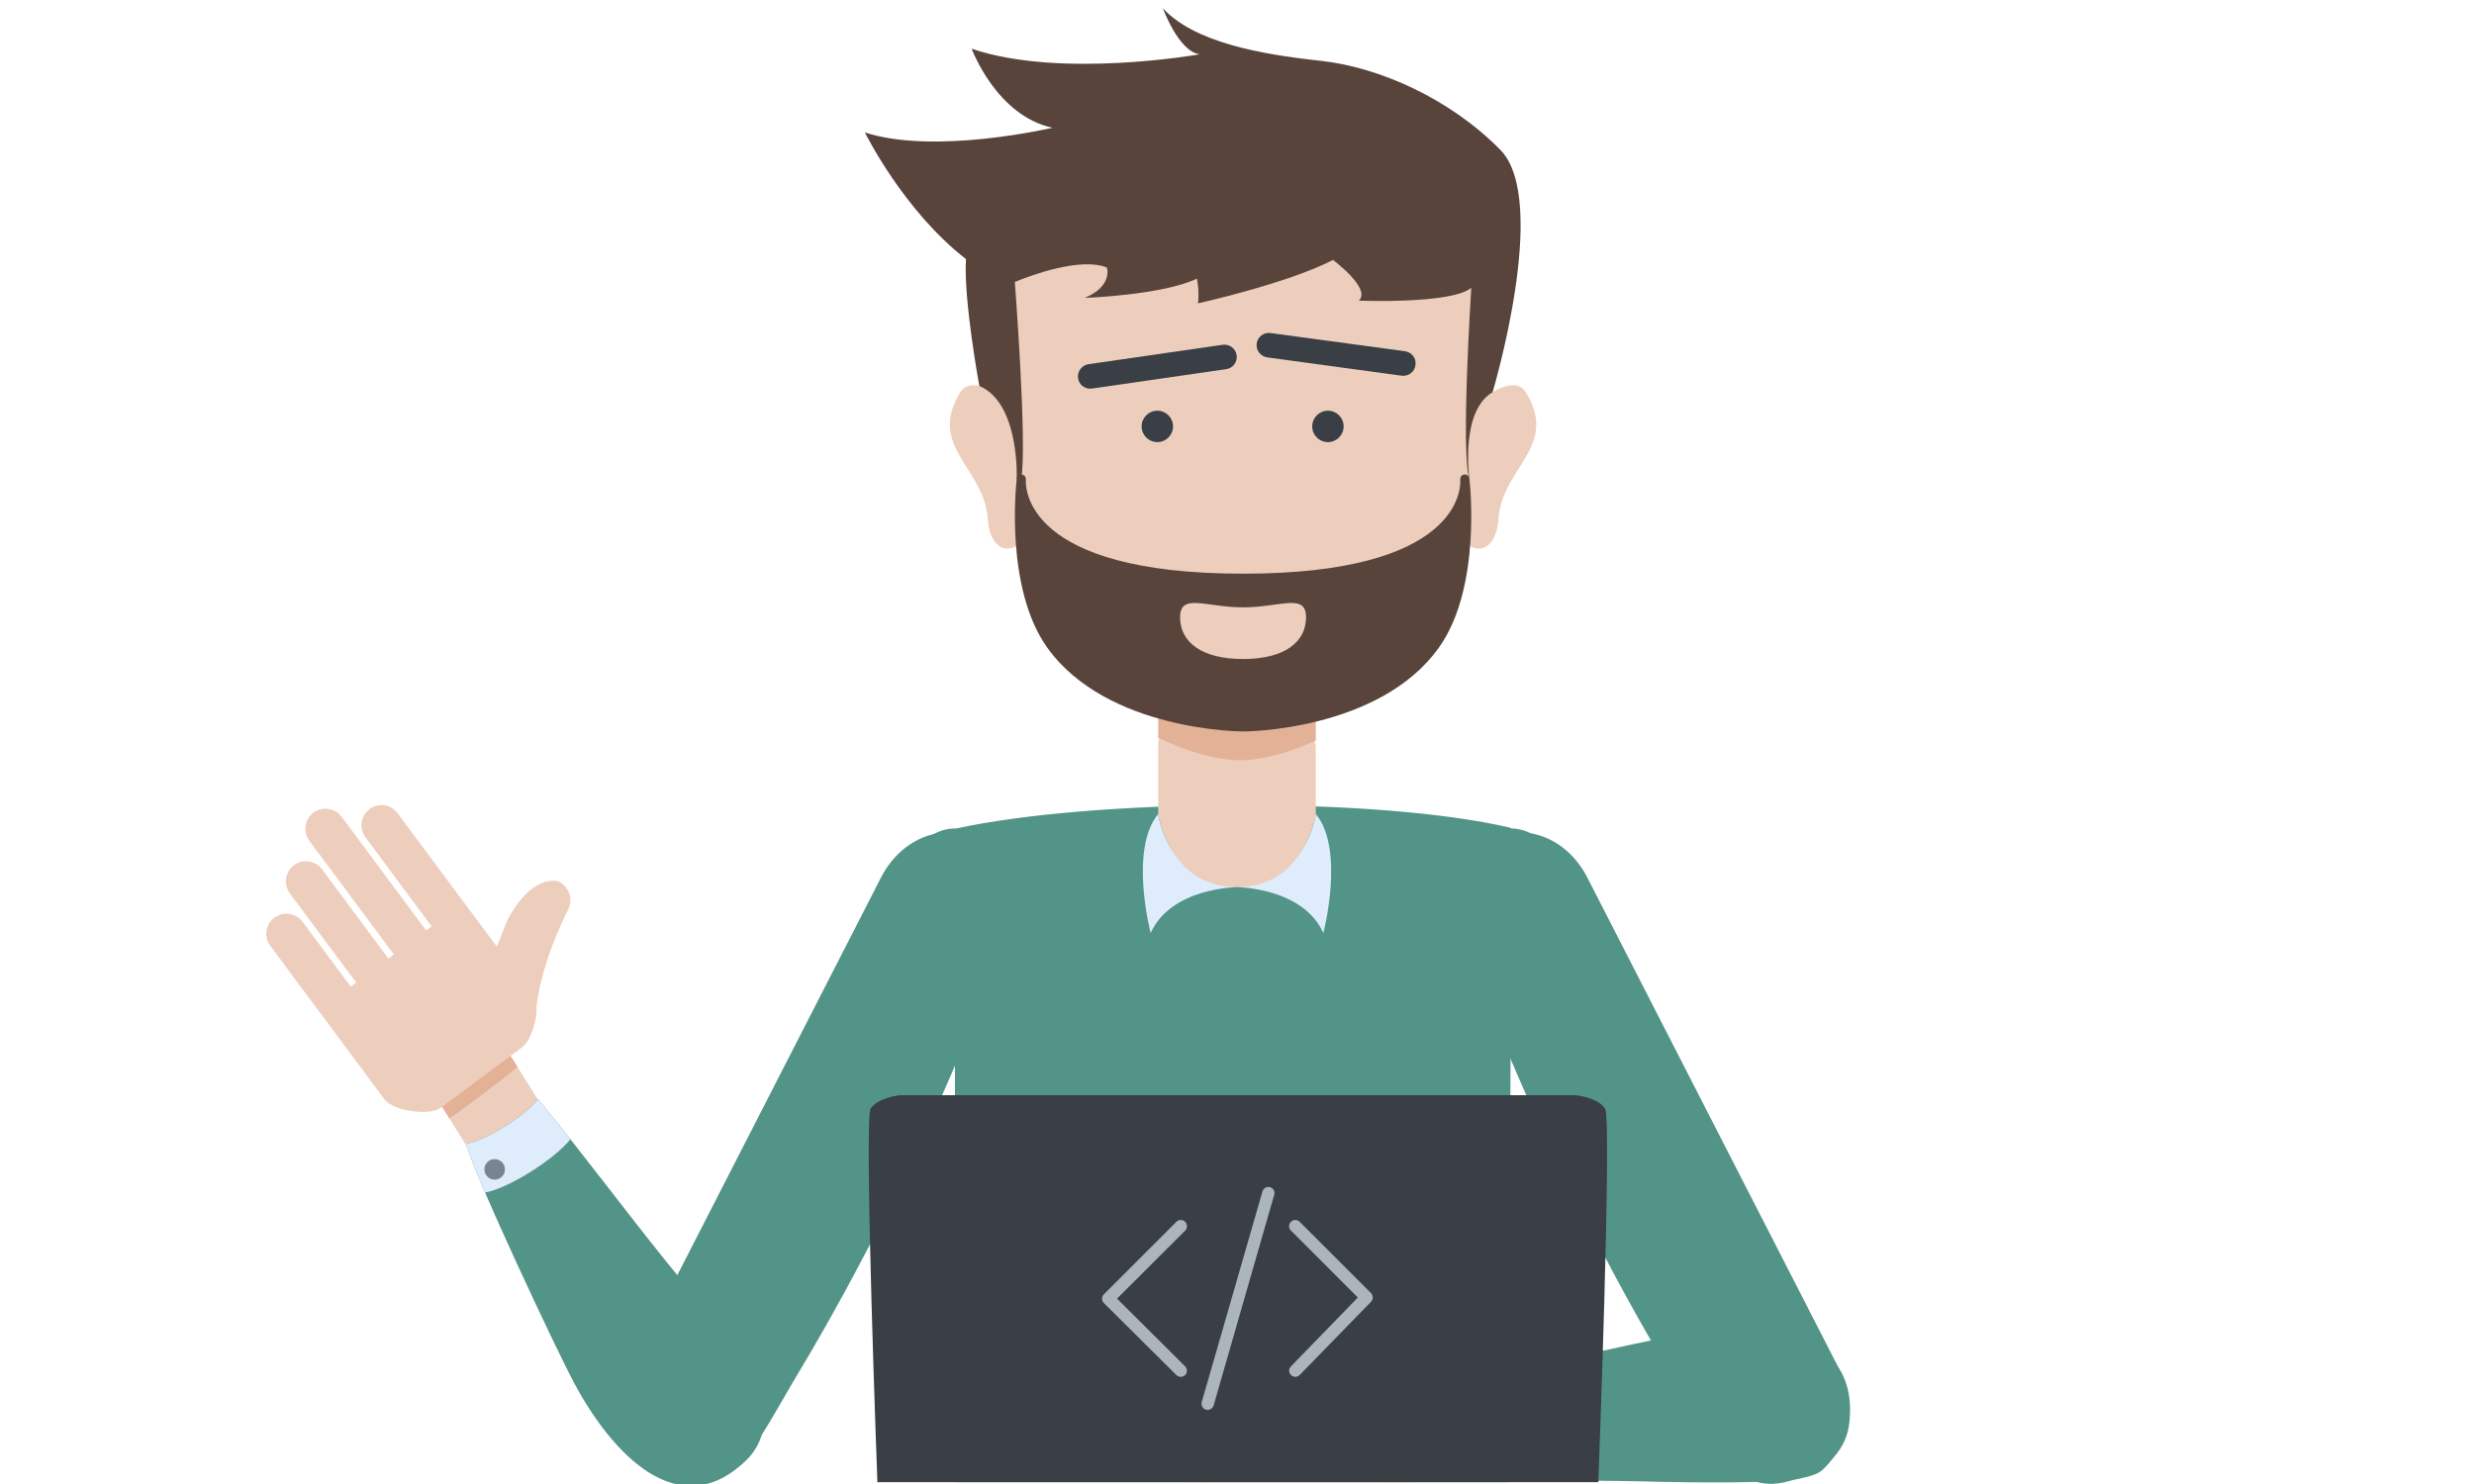 <?xml version="1.0" encoding="UTF-8"?>
<!DOCTYPE svg PUBLIC "-//W3C//DTD SVG 1.1//EN" "http://www.w3.org/Graphics/SVG/1.1/DTD/svg11.dtd">
<!-- Creator: CorelDRAW X8 -->
<svg xmlns="http://www.w3.org/2000/svg" xml:space="preserve" width="200px" height="120px" version="1.1" style="shape-rendering:geometricPrecision; text-rendering:geometricPrecision; image-rendering:optimizeQuality; fill-rule:evenodd; clip-rule:evenodd"
viewBox="0 0 20000 12000"
 xmlns:xlink="http://www.w3.org/1999/xlink">
 <defs>
  <style type="text/css">
   <![CDATA[
    .fil12 {fill:#393F45}
    .fil0 {fill:#539488}
    .fil4 {fill:#788490}
    .fil3 {fill:#DFECFC}
    .fil2 {fill:#E3B196}
    .fil1 {fill:#EDCEBD}
    .fil7 {fill:#393F45;fill-rule:nonzero}
    .fil5 {fill:#539488;fill-rule:nonzero}
    .fil11 {fill:#58443A;fill-rule:nonzero}
    .fil8 {fill:#ADB5BC;fill-rule:nonzero}
    .fil9 {fill:#DFECFC;fill-rule:nonzero}
    .fil6 {fill:#E3B196;fill-rule:nonzero}
    .fil10 {fill:#EDCEBD;fill-rule:nonzero}
   ]]>
  </style>
 </defs>
 <g id="Слой_x0020_1">
  <path class="fil0" d="M7121 7098l-2026 3956c-152,296 -118,589 117,824l0 0c64,64 174,68 282,99 451,129 633,-331 972,-895 472,-787 958,-1763 1275,-2514 105,-251 180,-609 245,-750 522,-1126 -518,-1397 -865,-720z"/>
  <path class="fil1" d="M4117 8522c166,265 331,530 497,795 33,54 17,125 -37,158 -129,81 -259,162 -388,243 -54,33 -125,17 -158,-37 -166,-265 -331,-530 -497,-795 -273,-364 349,-748 583,-364z"/>
  <path class="fil2" d="M3633 9044c11,1 511,-375 550,-417l-66 -105 -583 364 99 158z"/>
  <path class="fil1" d="M4511 7126c0,0 -211,-66 -410,316 -23,59 -56,138 -85,212l-802 -1078c-53,-72 -154,-88 -226,-34 -73,54 -88,156 -34,228l535 721 -44 33 -683 -919c-54,-72 -156,-87 -228,-34l0 0c-71,54 -87,156 -33,228l683 919 -44 33 -536 -721c-53,-72 -156,-87 -227,-34l0 0c-72,54 -87,156 -34,228l536 721 -44 33 -389 -524c-54,-72 -154,-88 -227,-34 -73,54 -88,156 -34,228l924 1243c69,92 363,135 456,66l654 -487c70,-52 124,-215 118,-331 7,-70 50,-374 262,-797 34,-82 -5,-179 -88,-216z"/>
  <path class="fil0" d="M4644 11188c-146,-271 -796,-1655 -877,-1939 164,-26 480,-228 583,-361 345,417 696,892 1043,1322 22,27 45,55 68,83 133,167 647,806 689,948 64,214 31,424 -119,569 -544,524 -1083,-55 -1387,-622z"/>
  <path class="fil3" d="M4350 8888c87,105 174,214 261,325 -10,13 -23,27 -37,41 -130,136 -393,306 -579,369 -26,9 -51,16 -73,20 -71,-165 -125,-300 -150,-376 -2,-6 -3,-12 -5,-18 163,-25 476,-225 581,-358 1,-1 1,-2 2,-3z"/>
  <circle class="fil4" cx="3999" cy="9456" r="83"/>
  <path class="fil5" d="M12214 6694c-1096,-257 -3384,-235 -4482,5l-12 0c-284,0 -514,358 -514,798 0,441 230,798 514,798l0 1449 13 2241 2230 0 2230 0 20 -3690 1 0c284,0 514,-357 514,-798 0,-440 -230,-798 -514,-798l0 -5z"/>
  <g id="_2306537653168">
   <path class="fil0" d="M12833 7098l2027 3956c151,296 117,589 -118,824l0 0c-64,64 -174,68 -282,99 -451,129 -632,-331 -971,-895 -473,-787 -958,-1763 -1275,-2514 -105,-251 -180,-609 -246,-750 -522,-1126 519,-1397 865,-720z"/>
   <path class="fil1" d="M11163 11985l238 0 710 -78c63,-6 109,-62 103,-125l-46 -456c-6,-63 -62,-109 -125,-102l-1358 249 478 512z"/>
   <path class="fil0" d="M13610 10788c-304,50 -1796,382 -2070,491 80,145 113,519 70,682 541,18 1132,5 1683,18 36,1 72,2 108,3 214,4 1034,19 1172,-34 209,-80 354,-234 377,-442 83,-751 -705,-823 -1340,-718z"/>
   <path class="fil3" d="M11610 11961c137,4 276,7 417,8 4,-16 7,-35 10,-54 28,-186 2,-498 -62,-685 -9,-26 -18,-49 -29,-70 -173,45 -314,84 -389,112 -6,2 -12,5 -17,7 79,144 112,514 71,678 0,1 0,2 -1,4z"/>
   <circle class="fil4" transform="matrix(-0.611 -0.792 0.792 -0.611 11870 11857.2)" r="83"/>
   <path class="fil1" d="M9536 11732l705 -127c193,-140 1155,-447 1160,380l-1150 0 -162 0 -553 0c-70,0 -127,-57 -127,-126l0 0c0,-70 58,-114 127,-127z"/>
   <path class="fil2" d="M11485 11326c67,154 92,482 60,643l65 -7c39,-153 14,-487 -54,-649l-71 13z"/>
   <path class="fil6" d="M9680 11985c-21,-26 -33,-60 -33,-96 0,-39 13,-71 36,-96 23,-27 57,-44 93,-52l613 -123c13,-3 26,6 29,19 3,14 -6,27 -20,29l-612 124c-26,6 -50,18 -66,36 -14,16 -23,37 -23,63 0,27 10,52 26,70 11,13 27,22 44,26l-87 0z"/>
  </g>
  <g id="_2306537651856">
   <path class="fil7" d="M12976 8966c-55,-92 -239,-110 -239,-110l-2730 0 -2730 0c0,0 -184,18 -239,110 -55,92 55,3019 55,3019l2914 0 2914 0c0,0 111,-2927 55,-3019z"/>
   <g>
    <path class="fil8" d="M9510 9880c19,-20 51,-20 71,0 19,19 19,51 0,71l-551 550 550 547c20,20 20,51 1,71 -20,19 -51,19 -71,0l-586 -582c-20,-20 -20,-51 0,-71l586 -586z"/>
    <path class="fil8" d="M9811 11365c-8,26 -35,41 -62,34 -26,-8 -41,-35 -34,-62l491 -1703c7,-26 35,-42 61,-34 27,7 42,35 34,61l-490 1704z"/>
    <path class="fil8" d="M10436 9951c-20,-20 -20,-52 0,-71 19,-20 51,-20 71,0l576 576c19,20 19,51 0,71l-576 591c-19,20 -51,20 -70,1 -20,-19 -21,-51 -1,-70l541 -557 -541 -541z"/>
   </g>
  </g>
  <path class="fil9" d="M10000 7174c0,0 533,2 698,371 0,0 177,-676 -61,-963 0,0 -65,546 -637,592z"/>
  <path class="fil9" d="M10000 7174c0,0 -533,2 -698,371 0,0 -177,-676 61,-963 0,0 65,546 637,592z"/>
  <path class="fil10" d="M10637 6585c0,0 -90,589 -637,589 -547,0 -637,-589 -637,-589l0 -568c66,-553 662,-553 662,-553 0,0 470,14 612,566l0 555z"/>
  <path class="fil2" d="M10637 5830c-142,-552 -612,-566 -612,-566 0,0 -596,0 -662,553l0 150c242,113 472,180 662,180 177,0 388,-58 612,-158l0 -159z"/>
  <path class="fil10" d="M11888 3310c0,0 333,-330 451,-132 261,437 -195,601 -225,1015 -22,295 -221,293 -301,146l0 0c-5,55 -9,100 -14,133 -111,866 -1238,1443 -1750,1443 -512,0 -1639,-577 -1750,-1443 -4,-33 -9,-78 -14,-133l0 0c-80,147 -279,149 -300,-146 -31,-414 -487,-578 -226,-1015 118,-198 451,132 451,132 -33,-520 -60,-1007 -60,-1007 0,0 586,-512 1899,0 1313,-512 1899,0 1899,0 0,0 -27,487 -60,1007z"/>
  <path class="fil11" d="M11879 3873c0,0 -78,-547 187,-701 0,0 465,-1551 63,-1960 -401,-409 -973,-669 -1457,-721 -483,-52 -1018,-149 -1271,-424 0,0 126,349 297,372 0,0 -1122,200 -1843,-45 0,0 200,543 654,639 0,0 -952,223 -1517,38 0,0 309,630 817,1024 -21,328 108,1026 108,1026 329,140 302,752 302,752l36 0c51,-260 -51,-1593 -51,-1593 143,-59 534,-201 744,-117 0,0 52,149 -179,246 0,0 632,-23 907,-156 0,0 22,104 8,200 0,0 720,-159 1092,-351 0,0 313,232 209,329 0,0 750,30 909,-104 0,0 -87,1345 -15,1546z"/>
  <circle class="fil12" cx="9356" cy="3448" r="127"/>
  <circle class="fil12" cx="10735" cy="3448" r="127"/>
  <path class="fil7" d="M10245 2890c-55,-8 -93,-58 -86,-112 8,-55 58,-93 112,-85l1087 147c55,8 93,58 85,112 -7,55 -57,93 -112,86l-1086 -148z"/>
  <path class="fil11" d="M11805 3881c4,78 -12,758 -1756,758 -1768,0 -1760,-699 -1756,-761l0 -1 0 -1 0 -1 0 -2 0 0c0,-20 -17,-36 -37,-36 -21,0 -37,16 -37,37l0 2c-6,51 -94,879 245,1358 484,681 1585,681 1585,681 0,0 1102,0 1585,-681 347,-490 247,-1343 245,-1360 0,-21 -17,-37 -37,-37 -21,0 -37,16 -37,37 0,2 0,4 0,7z"/>
  <path class="fil10" d="M10049 5329l0 0c-335,0 -509,-137 -509,-337 0,-200 206,-81 509,-81 304,0 509,-119 509,81 0,200 -174,337 -509,337z"/>
  <path class="fil7" d="M8828 3142c-55,8 -105,-29 -113,-84 -8,-54 30,-105 84,-113l1085 -157c55,-8 105,30 113,84 8,55 -30,105 -84,113l-1085 157z"/>
 </g>
</svg>
